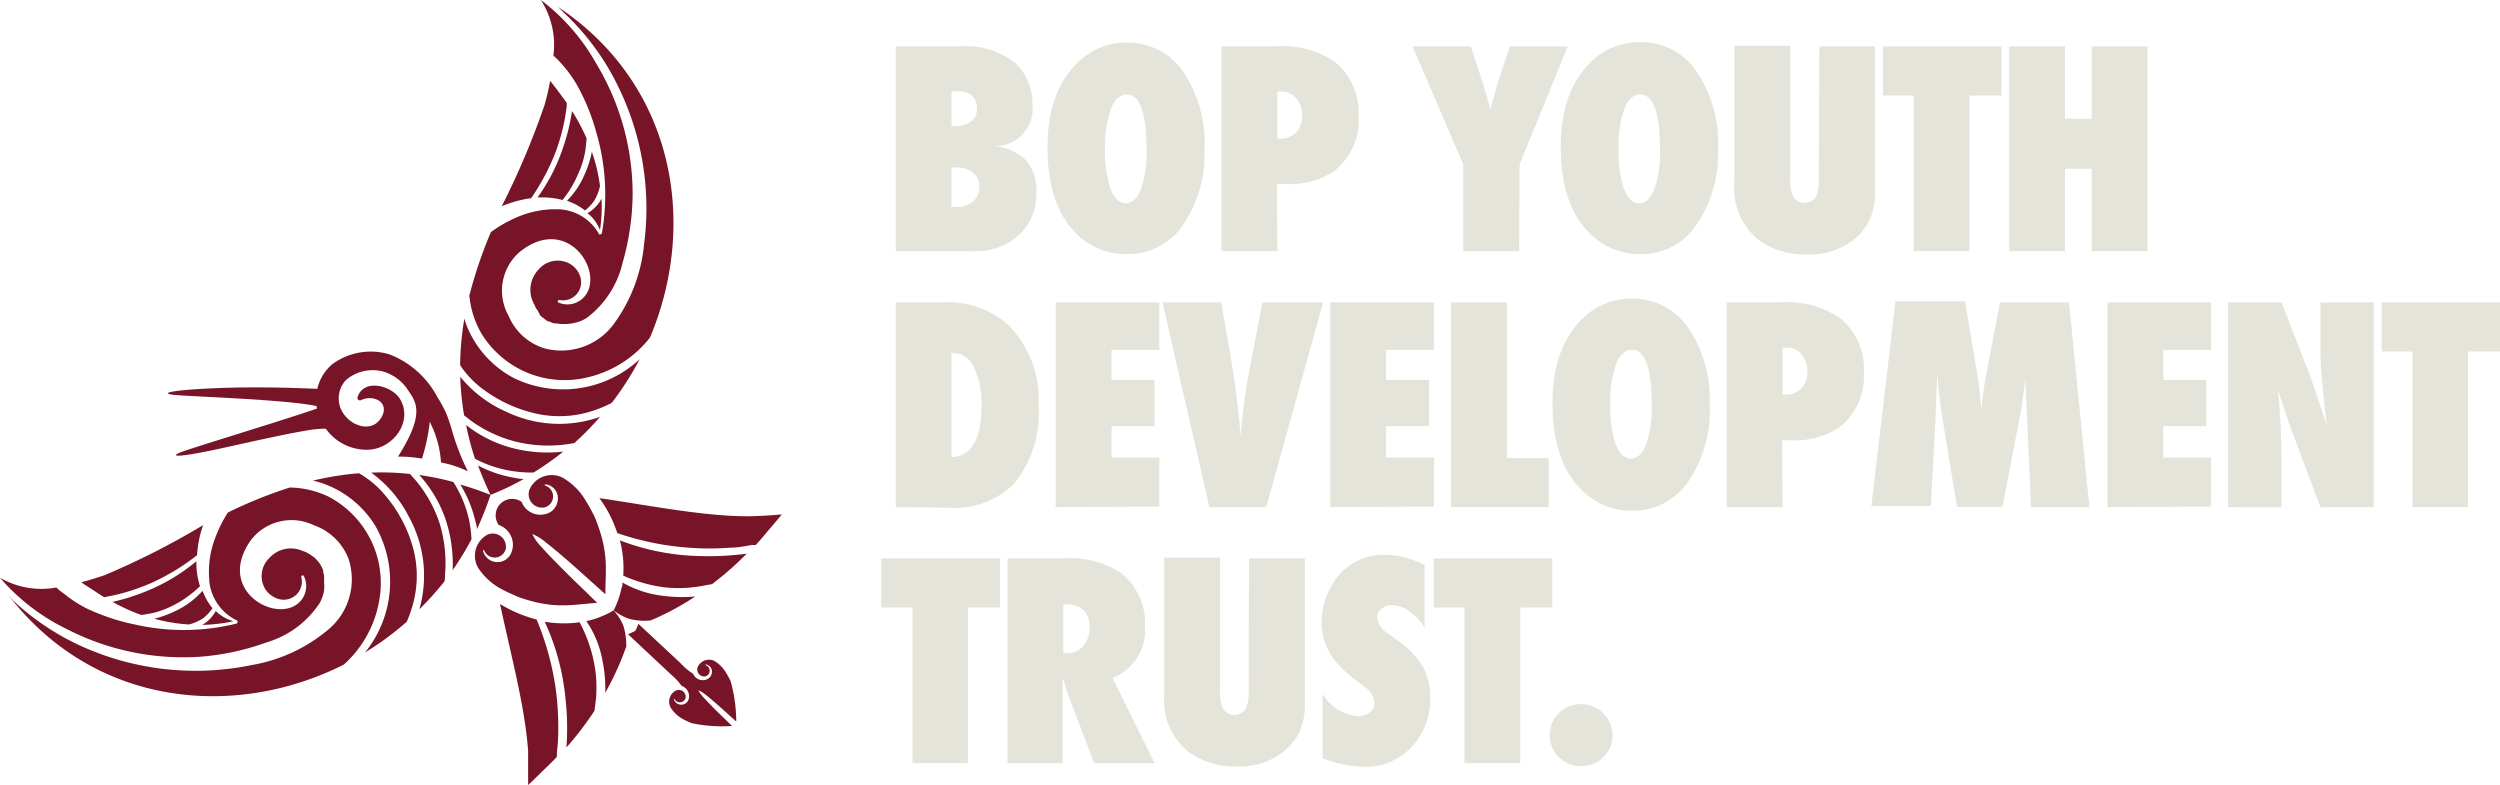 <svg xmlns="http://www.w3.org/2000/svg" viewBox="0 0 200 62.8"><defs><style>.cls-1{fill:#e5e4da;}.cls-2{fill:#771427;}</style></defs><g id="Layer_2" data-name="Layer 2"><g id="Layer_1-2" data-name="Layer 1"><path class="cls-1" d="M71.66,20.09V3.71h5.19A6.28,6.28,0,0,1,81.17,5,4.38,4.38,0,0,1,82.6,8.36a3,3,0,0,1-3.09,3.33,4.25,4.25,0,0,1,2.58,1.14,3.7,3.7,0,0,1,.82,2.57,4.4,4.4,0,0,1-1.39,3.39,5,5,0,0,1-3.61,1.3Zm4.46-10h.3a2,2,0,0,0,1.27-.37,1.24,1.24,0,0,0,.47-1c0-.94-.53-1.42-1.58-1.42h-.46Zm0,6.47h.39a1.94,1.94,0,0,0,1.33-.44,1.48,1.48,0,0,0,.5-1.17,1.41,1.41,0,0,0-.5-1.14,2,2,0,0,0-1.36-.41h-.36Z"></path><path class="cls-1" d="M96.36,12A10,10,0,0,1,94.64,18a5.29,5.29,0,0,1-4.47,2.33A5.61,5.61,0,0,1,86,18.58q-2.2-2.26-2.2-6.81c0-2.9.77-5.11,2.3-6.65a5.5,5.5,0,0,1,4-1.71,5.35,5.35,0,0,1,4.55,2.32A10.29,10.29,0,0,1,96.36,12Zm-4.64,0q0-4.44-1.58-4.44c-.53,0-1,.39-1.27,1.17a8.62,8.62,0,0,0-.46,3.18,9.32,9.32,0,0,0,.44,3.21c.28.76.69,1.14,1.2,1.14s.94-.38,1.22-1.13A8.68,8.68,0,0,0,91.72,12Z"></path><path class="cls-1" d="M102.19,20.09H97.72V3.71h4.33A7.32,7.32,0,0,1,106.85,5a5.23,5.23,0,0,1,1.84,4.27,5.19,5.19,0,0,1-2,4.45,6.44,6.44,0,0,1-3.84,1h-.7Zm0-9h.2a1.72,1.72,0,0,0,1.3-.49,1.86,1.86,0,0,0,.48-1.35,2,2,0,0,0-.47-1.38,1.49,1.49,0,0,0-1.2-.55h-.31Z"></path><path class="cls-1" d="M121.53,20.09h-4.47V13.15L113,3.71h4.66l.8,2.43c.16.47.3.93.43,1.37s.23.86.33,1.26c.17-.6.31-1.12.43-1.55s.23-.79.32-1.06l.82-2.45h4.63l-3.85,9.44Z"></path><path class="cls-1" d="M137.44,12A10,10,0,0,1,135.71,18a5.28,5.28,0,0,1-4.46,2.33,5.61,5.61,0,0,1-4.19-1.79q-2.2-2.26-2.2-6.81c0-2.9.77-5.11,2.29-6.65a5.53,5.53,0,0,1,4-1.71,5.35,5.35,0,0,1,4.56,2.32A10.29,10.29,0,0,1,137.44,12Zm-4.64,0q0-4.44-1.59-4.44c-.52,0-1,.39-1.26,1.17a8.41,8.41,0,0,0-.46,3.18,9.36,9.36,0,0,0,.43,3.21c.29.76.69,1.14,1.21,1.14s.93-.38,1.22-1.13A8.68,8.68,0,0,0,132.8,12Z"></path><path class="cls-1" d="M145.55,3.71H150V15.29a5.3,5.3,0,0,1-.46,2.36,4.6,4.6,0,0,1-1.5,1.71,5.73,5.73,0,0,1-3.44,1,6.4,6.4,0,0,1-3.85-1.12,5.28,5.28,0,0,1-2-4.58v-11h4.47V14.28a3.09,3.09,0,0,0,.26,1.51,1.12,1.12,0,0,0,1.77,0,3.27,3.27,0,0,0,.25-1.53Z"></path><path class="cls-1" d="M157.56,20.09h-4.47V7.64h-2.46V3.71h9.49V7.64h-2.56Z"></path><path class="cls-1" d="M171.8,20.09h-4.47V13.5H165.2v6.59h-4.47V3.71h4.47V9.5h2.13V3.71h4.47Z"></path><path class="cls-1" d="M71.66,40.57V24.19h3.85A7.19,7.19,0,0,1,80.67,26a8.48,8.48,0,0,1,2.42,6.44,8.91,8.91,0,0,1-2,6.29,6.74,6.74,0,0,1-5.21,1.89Zm4.46-4c1.6-.07,2.4-1.44,2.4-4.09a6.56,6.56,0,0,0-.61-3.1,1.83,1.83,0,0,0-1.65-1.14h-.14Z"></path><path class="cls-1" d="M84.45,40.57V24.19h8.3V28H88.92v2.39h3.44v3.7H88.92v2.51h3.83v3.93Z"></path><path class="cls-1" d="M101.3,40.57H96.75L93,24.19h4.7l.81,4.68c.31,1.79.55,3.79.74,6,.08-1,.17-1.9.29-2.75s.25-1.69.41-2.51L101,24.19h4.85Z"></path><path class="cls-1" d="M106.42,40.57V24.19h8.3V28h-3.83v2.39h3.44v3.7h-3.44v2.51h3.83v3.93Z"></path><path class="cls-1" d="M123.9,40.57h-7.82V24.19h4.47V36.64h3.35Z"></path><path class="cls-1" d="M136.78,32.43a10,10,0,0,1-1.72,6.09,5.32,5.32,0,0,1-4.47,2.34,5.62,5.62,0,0,1-4.19-1.8q-2.2-2.27-2.2-6.81c0-2.89.77-5.11,2.29-6.65a5.53,5.53,0,0,1,4-1.71,5.38,5.38,0,0,1,4.56,2.32A10.31,10.31,0,0,1,136.78,32.43Zm-4.64,0q0-4.45-1.58-4.45c-.53,0-1,.39-1.27,1.17a8.41,8.41,0,0,0-.46,3.18,9.36,9.36,0,0,0,.43,3.21c.29.76.7,1.14,1.21,1.14s.94-.37,1.22-1.12A8.72,8.72,0,0,0,132.14,32.47Z"></path><path class="cls-1" d="M142.61,40.57h-4.47V24.19h4.33a7.38,7.38,0,0,1,4.8,1.31,5.25,5.25,0,0,1,1.84,4.27,5.19,5.19,0,0,1-2,4.45,6.44,6.44,0,0,1-3.84,1h-.7Zm0-9h.2a1.72,1.72,0,0,0,1.3-.49,1.86,1.86,0,0,0,.48-1.35,2,2,0,0,0-.47-1.38,1.51,1.51,0,0,0-1.2-.54h-.31Z"></path><path class="cls-1" d="M167.15,40.57h-4.67l-.33-7.47-.14-3c0,.57-.11,1.12-.17,1.64s-.14,1-.24,1.51l-1.4,7.3h-3.64l-1.2-7.31c-.07-.42-.17-1.15-.29-2.18,0-.16,0-.48-.1-1l-.11,3-.39,7.42h-4.76l1.93-16.38h5.56l.93,5.52q.12.67.21,1.47c.06.53.12,1.11.17,1.73a26.62,26.62,0,0,1,.38-2.79L160,24.19h5.52Z"></path><path class="cls-1" d="M168.59,40.57V24.19h8.3V28h-3.83v2.39h3.44v3.7h-3.44v2.51h3.83v3.93Z"></path><path class="cls-1" d="M178.25,40.57V24.19h4.27l2.24,5.75c.12.34.25.73.41,1.17s.32.94.51,1.52l.46,1.44c-.17-1.42-.29-2.64-.38-3.65s-.13-1.86-.13-2.55V24.19h4.27V40.57h-4.27l-2.25-6c-.23-.65-.44-1.25-.63-1.81s-.36-1.1-.5-1.61c.09,1.15.16,2.16.2,3s.07,1.61.07,2.25v4.18Z"></path><path class="cls-1" d="M197.44,40.57H193V28.12h-2.46V24.19H200v3.93h-2.56Z"></path><path class="cls-1" d="M77.43,61.05H73V48.6H70.5V44.67H80V48.6H77.43Z"></path><path class="cls-1" d="M92.37,61.05H87.53l-2.21-5.83a2.43,2.43,0,0,0-.11-.39c0-.17-.12-.36-.2-.59l0,1.08v5.73H80.6V44.67h4.58a7.29,7.29,0,0,1,4.52,1.18,5.14,5.14,0,0,1,1.9,4.29A4.11,4.11,0,0,1,89,54.24Zm-7.3-8.79h.3a1.66,1.66,0,0,0,1.28-.58,2.15,2.15,0,0,0,.52-1.49c0-1.22-.65-1.84-1.94-1.84h-.16Z"></path><path class="cls-1" d="M99.92,44.67h4.47V56.26a5.25,5.25,0,0,1-.46,2.35,4.78,4.78,0,0,1-1.5,1.71,5.75,5.75,0,0,1-3.45,1,6.37,6.37,0,0,1-3.84-1.13,5.25,5.25,0,0,1-2-4.58v-11h4.47V55.24a3.16,3.16,0,0,0,.26,1.52,1.13,1.13,0,0,0,1.77,0,3.29,3.29,0,0,0,.25-1.54Z"></path><path class="cls-1" d="M105.8,60.65V55.5a3.65,3.65,0,0,0,2.85,1.79,1.38,1.38,0,0,0,.94-.31,1,1,0,0,0,.37-.76,1.73,1.73,0,0,0-.8-1.28l-.73-.56a9.8,9.8,0,0,1-1.24-1.08,5.21,5.21,0,0,1-.83-1.1,4.52,4.52,0,0,1-.48-1.17,5.34,5.34,0,0,1-.15-1.28,6,6,0,0,1,.54-2.39,5.87,5.87,0,0,1,.62-1.07,4.68,4.68,0,0,1,.81-.85,4.61,4.61,0,0,1,3.06-1.06,7,7,0,0,1,3.21.83v5a4.51,4.51,0,0,0-1.24-1.32,2.4,2.4,0,0,0-1.37-.48,1.23,1.23,0,0,0-.85.3.86.86,0,0,0-.34.68,1.73,1.73,0,0,0,.91,1.31l.71.52a6.75,6.75,0,0,1,2,2.07,4.73,4.73,0,0,1,.62,2.48,5.55,5.55,0,0,1-1.49,4,5,5,0,0,1-3.77,1.57A9.43,9.43,0,0,1,105.8,60.65Z"></path><path class="cls-1" d="M121.62,61.05h-4.47V48.6h-2.46V44.67h9.49V48.6h-2.56Z"></path><path class="cls-1" d="M129,58.87a2.32,2.32,0,0,1-.74,1.71,2.41,2.41,0,0,1-1.76.71,2.5,2.5,0,0,1-1.79-.73,2.46,2.46,0,0,1,0-3.51,2.53,2.53,0,0,1,4.3,1.82Z"></path><path class="cls-2" d="M41.93,49.25a10.52,10.52,0,0,0,1,.31h0a22.65,22.65,0,0,1,1.53,5.56,23.12,23.12,0,0,1,.2,3.44c0,.56-.05,1.12-.11,1.68,0,.09,0,.2,0,.31h0c-.28.29-.56.58-.86.86-.48.46-.94.94-1.44,1.39,0-.84,0-1.74,0-2.72C42,56.59,40.94,52.66,40,48.32A10.42,10.42,0,0,0,41.93,49.25Z"></path><path class="cls-2" d="M48.18,52.76a8.13,8.13,0,0,0-1.27-3.07l.41-.1a7.22,7.22,0,0,0,1.77-.76A4.53,4.53,0,0,1,49.85,50a5.23,5.23,0,0,1,.25,1.72h0a22.74,22.74,0,0,1-1.68,3.7h0A11.35,11.35,0,0,0,48.18,52.76Z"></path><path class="cls-2" d="M46.37,49.78A11.74,11.74,0,0,1,47.52,53a9.88,9.88,0,0,1,.19,2.31c0,.52-.09,1-.15,1.55l-.18.27a25.49,25.49,0,0,1-2.06,2.66v-.06a21.37,21.37,0,0,0-.08-3.84,19,19,0,0,0-1.66-6.15h0A9,9,0,0,0,46.37,49.78Z"></path><path class="cls-2" d="M49,41.65q.21.49.39,1h0a22.62,22.62,0,0,0,5.64,1.16,22.11,22.11,0,0,0,3.45,0c.56,0,1.12-.12,1.67-.21l.31,0h0c.27-.3.54-.6.8-.92.42-.51.87-1,1.28-1.53-.83.08-1.73.14-2.71.15-3.5,0-7.49-.8-11.88-1.45A9.92,9.92,0,0,1,49,41.65Z"></path><path class="cls-2" d="M53,47.66A8.39,8.39,0,0,1,49.8,46.6c0,.14,0,.27-.07.41a7.06,7.06,0,0,1-.64,1.82,4.52,4.52,0,0,0,1.22.67,5,5,0,0,0,1.73.14h0a22.05,22.05,0,0,0,3.58-1.92h0A11.86,11.86,0,0,1,53,47.66Z"></path><path class="cls-2" d="M49.86,46.05a11.66,11.66,0,0,0,3.25.93,10,10,0,0,0,2.32,0c.51-.05,1-.16,1.54-.25l.25-.2a24.36,24.36,0,0,0,2.51-2.23h-.06a22.39,22.39,0,0,1-3.83.18,18.85,18.85,0,0,1-6.25-1.25h0A8.6,8.6,0,0,1,49.86,46.05Z"></path><path class="cls-2" d="M55.82,53.35a.56.56,0,0,0,.62.76.47.47,0,0,0,0-.9,0,0,0,0,1,0-.06.59.59,0,0,1,.52.56.69.69,0,0,1-.58.69.84.84,0,0,1-.93-.5h0a4.62,4.62,0,0,1-1-.84L51.17,50a.94.94,0,0,1-.1-.1,2.94,2.94,0,0,1-.25.57s-.33.17-.58.27l.13.12,3.29,3.08a5.11,5.11,0,0,1,.87.93A.87.87,0,0,1,55.07,56a.62.62,0,0,1-1.17-.09s0,0,.05,0a.48.48,0,0,0,.9-.09.55.55,0,0,0-.79-.57,1,1,0,0,0-.4,1.37,2.64,2.64,0,0,0,1,.92c.21.12.44.21.66.31a12,12,0,0,0,3.25.23c-.15-.14-.3-.28-.44-.43-.42-.4-.84-.8-1.24-1.22-.21-.21-.42-.43-.62-.65a2.2,2.2,0,0,1-.4-.56h0a2.34,2.34,0,0,1,.58.36c.24.18.46.38.69.57.44.38.87.77,1.3,1.16l.46.41a12.1,12.1,0,0,0-.45-3.23,6.54,6.54,0,0,0-.35-.64,2.63,2.63,0,0,0-1-1A1,1,0,0,0,55.82,53.35Z"></path><path class="cls-2" d="M42.37,39.14a1.07,1.07,0,0,0,1.2,1.45.91.91,0,0,0,.06-1.74.05.05,0,0,1,0-.1,1.1,1.1,0,0,1,1,1.07,1.29,1.29,0,0,1-1.11,1.33,1.6,1.6,0,0,1-1.79-1h0A1.32,1.32,0,0,0,39.9,42a1.67,1.67,0,0,1,1,2.23,1.19,1.19,0,0,1-2.26-.18.05.05,0,0,1,.1,0,.91.91,0,0,0,1.73-.18A1.06,1.06,0,0,0,39,42.77a1.93,1.93,0,0,0-.76,2.64,5.1,5.1,0,0,0,2,1.78c.41.22.85.4,1.28.59,2.87,1,4.21.58,6.26.45-.29-.27-.57-.55-.85-.83-.81-.77-1.61-1.55-2.39-2.35-.4-.41-.81-.82-1.19-1.26a4,4,0,0,1-.77-1.07s0,0,0,0a4,4,0,0,1,1.12.7c.46.35.9.73,1.34,1.1.85.73,1.67,1.48,2.5,2.22l.89.8c0-2.05.32-3.33-.87-6.22-.22-.42-.43-.84-.68-1.23A5.09,5.09,0,0,0,45,38.21,1.94,1.94,0,0,0,42.37,39.14Z"></path><path class="cls-2" d="M15.85,43.61q-.06.41-.09.81h0a17.69,17.69,0,0,1-3.66,2.22,17.36,17.36,0,0,1-2.36.83c-.39.1-.78.19-1.18.26l-.22.05h0c-.23-.14-.47-.29-.7-.45s-.77-.48-1.14-.75c.58-.15,1.21-.34,1.88-.57a62.49,62.49,0,0,0,7.87-4A8.41,8.41,0,0,0,15.85,43.61Z"></path><path class="cls-2" d="M17.26,48.88h0a3.29,3.29,0,0,0,1.42.82,13.22,13.22,0,0,1-2.5.29h0A2.8,2.8,0,0,0,17.26,48.88Z"></path><path class="cls-2" d="M30.05,42.11a8.06,8.06,0,0,0-4.12-3.4,6.89,6.89,0,0,0-.9-.26,24,24,0,0,1,3.68-.59,4.34,4.34,0,0,1,.46.28,7.62,7.62,0,0,1,1.63,1.47,10.94,10.94,0,0,1,2.18,4,8.52,8.52,0,0,1,.09,4.59,10,10,0,0,1-.53,1.54,23.34,23.34,0,0,1-3.34,2.46A9,9,0,0,0,30.05,42.11Z"></path><path class="cls-2" d="M33.54,38a21.71,21.71,0,0,1,2.73.56,9.56,9.56,0,0,1,1.25,3,10.5,10.5,0,0,1,.2,1.58,24.83,24.83,0,0,1-1.51,2.48,11.35,11.35,0,0,0-.57-4.09A10.22,10.22,0,0,0,33.54,38Z"></path><path class="cls-2" d="M32.69,41.3a9.84,9.84,0,0,0-3-3.49,20.48,20.48,0,0,1,3.11.11l.42.47a10.41,10.41,0,0,1,1.94,3.45A11,11,0,0,1,35.6,46c0,.17,0,.35-.05.52a24.3,24.3,0,0,1-2,2.22A9.78,9.78,0,0,0,32.69,41.3Z"></path><path class="cls-2" d="M14.2,48.8a6.74,6.74,0,0,0,2-1.53l.12.27A4.57,4.57,0,0,0,17,48.66a3.79,3.79,0,0,1-.72.78,3.9,3.9,0,0,1-1.16.52h0a14,14,0,0,1-2.78-.46h0A8.94,8.94,0,0,0,14.2,48.8Z"></path><path class="cls-2" d="M16,46.9A9.18,9.18,0,0,1,14,48.36,8.19,8.19,0,0,1,12.4,49c-.36.09-.73.14-1.1.2l-.21-.08A15.69,15.69,0,0,1,9,48.15H9a16.6,16.6,0,0,0,2.65-.83,15,15,0,0,0,4.06-2.42h0A6.23,6.23,0,0,0,16,46.9Z"></path><path class="cls-2" d="M5.35,50.33A20.35,20.35,0,0,0,16,52.54a20.14,20.14,0,0,0,5.36-1.16,7.69,7.69,0,0,0,4.23-3.16,3.23,3.23,0,0,0,.34-1,4.64,4.64,0,0,0,0-.65v-.34h0s0,0,0-.06,0-.25-.08-.38a.44.44,0,0,0,0-.1h0l0-.09-.18-.37a.56.56,0,0,0-.05-.08l-.1-.15-.27-.3-.14-.13h0l-.33-.23-.16-.09-.14-.08h0l-.28-.1h0a2.31,2.31,0,0,0-2.65.57,2,2,0,0,0-.32,2.5l0,0a1.87,1.87,0,0,0,1,.76,1.45,1.45,0,0,0,1.87-1.75c0-.12.14-.17.2-.07a.94.94,0,0,1,.1.23,1.79,1.79,0,0,1-.54,1.95c-1.89,1.62-6.65-1.11-3.75-5.1a4.1,4.1,0,0,1,5-1.14,4.58,4.58,0,0,1,2.77,2.68,5.23,5.23,0,0,1-1.67,5.71,12.89,12.89,0,0,1-6.1,2.8A22.18,22.18,0,0,1,7.22,52a20.29,20.29,0,0,1-6-3.8C1,48,.84,47.79.66,47.59c6.83,8.91,18.06,10,26.84,5.58a8.87,8.87,0,0,0,2.83-5.09,7.8,7.8,0,0,0-4.09-8.37A7.48,7.48,0,0,0,23.18,39,37.2,37.2,0,0,0,18.23,41a10.59,10.59,0,0,0-1,2,7.48,7.48,0,0,0-.49,3.35.13.13,0,0,1,0,.12A3.93,3.93,0,0,0,19,49.66s0,.11,0,.1h0a.12.12,0,0,1-.09.13,17.64,17.64,0,0,1-8.08.08,17.15,17.15,0,0,1-3.95-1.32A10.15,10.15,0,0,1,5.1,47.48,4.15,4.15,0,0,1,4.51,47,6.61,6.61,0,0,1,0,46.22,16.65,16.65,0,0,0,5.35,50.33Z"></path><path class="cls-2" d="M36.82,38.76c.79.23,1.59.5,2.42.83a24.58,24.58,0,0,1-1.09,2.75c0-.3-.11-.6-.18-.88A9.52,9.52,0,0,0,36.82,38.76Z"></path><path class="cls-2" d="M41.69,16a7,7,0,0,1,.8-.14h0a18,18,0,0,0,2-3.8,16.66,16.66,0,0,0,.67-2.42c.07-.39.14-.79.18-1.19,0-.06,0-.14,0-.22h0c-.16-.23-.33-.45-.49-.67s-.54-.73-.84-1.09a19,19,0,0,1-.44,1.91,62.84,62.84,0,0,1-3.43,8.12A8.94,8.94,0,0,1,41.69,16Z"></path><path class="cls-2" d="M47,17.05h0A3.27,3.27,0,0,1,48,18.41a12.53,12.53,0,0,0,.12-2.52h0A2.77,2.77,0,0,1,47,17.05Z"></path><path class="cls-2" d="M41.14,30.26a8.15,8.15,0,0,1-3.67-3.89,6.23,6.23,0,0,1-.32-.88,23.47,23.47,0,0,0-.34,3.71,4,4,0,0,0,.31.45,7.54,7.54,0,0,0,1.57,1.52,11.11,11.11,0,0,0,4.16,1.91,8.53,8.53,0,0,0,4.59-.22,9.9,9.9,0,0,0,1.5-.63,23.71,23.71,0,0,0,2.23-3.49A9,9,0,0,1,41.14,30.26Z"></path><path class="cls-2" d="M37.29,34A22.12,22.12,0,0,0,38,36.7a9.33,9.33,0,0,0,3.09,1,9.49,9.49,0,0,0,1.6.1,23.44,23.44,0,0,0,2.37-1.67,11.22,11.22,0,0,1-4.12-.3A10.09,10.09,0,0,1,37.29,34Z"></path><path class="cls-2" d="M40.5,32.94a9.83,9.83,0,0,1-3.68-2.8,22.46,22.46,0,0,0,.31,3.09l.5.39a10.55,10.55,0,0,0,3.58,1.7,10.9,10.9,0,0,0,4.22.21l.51-.08A22.88,22.88,0,0,0,48,33.35,9.78,9.78,0,0,1,40.5,32.94Z"></path><path class="cls-2" d="M46.75,14a6.62,6.62,0,0,1-1.39,2.06l.28.11a4.49,4.49,0,0,1,1.16.67,3.81,3.81,0,0,0,.73-.77A3.9,3.9,0,0,0,48,14.88h0a13.65,13.65,0,0,0-.65-2.74h0A8.41,8.41,0,0,1,46.75,14Z"></path><path class="cls-2" d="M45,16A8.82,8.82,0,0,0,46.3,13.8a7.15,7.15,0,0,0,.5-1.61c.07-.37.09-.74.13-1.11l-.09-.2a14.57,14.57,0,0,0-1.08-2v0a15.59,15.59,0,0,1-.64,2.7A14.74,14.74,0,0,1,43,15.8h0A6.5,6.5,0,0,1,45,16Z"></path><path class="cls-2" d="M47.69,5.07a20.19,20.19,0,0,1,2.92,10.51,20.38,20.38,0,0,1-.8,5.43,7.68,7.68,0,0,1-2.88,4.43,3.05,3.05,0,0,1-1,.4,3.72,3.72,0,0,1-.66.08h-.39l-.38-.05-.11,0h0l-.09,0-.39-.16-.08,0-.15-.1-.32-.25-.14-.12h0L43,24.82l-.11-.15-.08-.14h0c0-.07-.11-.23-.12-.27h0a2.34,2.34,0,0,1,.39-2.69,2,2,0,0,1,2.47-.49l0,0a1.84,1.84,0,0,1,.82.92,1.45,1.45,0,0,1-1.62,2,.11.11,0,0,0-.06.21l.23.08a1.8,1.8,0,0,0,1.92-.67c1.49-2-1.55-6.56-5.34-3.4a4.1,4.1,0,0,0-.8,5.07,4.55,4.55,0,0,0,2.86,2.58,5.22,5.22,0,0,0,5.58-2,12.82,12.82,0,0,0,2.38-6.28,22.15,22.15,0,0,0-2.1-12.74,20.09,20.09,0,0,0-4.2-5.73L44.65.56C54,6.79,55.83,17.92,52,27a8.86,8.86,0,0,1-4.88,3.16,7.8,7.8,0,0,1-8.63-3.52,7.4,7.4,0,0,1-.94-3,35.94,35.94,0,0,1,1.72-5.07,10.24,10.24,0,0,1,1.93-1.12,7.68,7.68,0,0,1,3.31-.71.11.11,0,0,0,.11,0,3.88,3.88,0,0,1,3.31,2c0,.05.11,0,.1,0h0a.11.11,0,0,0,.12-.09,17.64,17.64,0,0,0-.45-8.07,17,17,0,0,0-1.58-3.85A10.5,10.5,0,0,0,44.83,5a4.12,4.12,0,0,0-.56-.54,6.63,6.63,0,0,0-1-4.46A16.42,16.42,0,0,1,47.69,5.07Z"></path><path class="cls-2" d="M38.24,37.24c.29.77.62,1.55,1,2.35a21,21,0,0,0,2.66-1.27c-.3,0-.6-.07-.88-.12A9.65,9.65,0,0,1,38.24,37.24Z"></path><path class="cls-2" d="M25.68,31.12s-4.31-.23-8.16-.08-4.78.42-3.63.55,10,.39,11.84,1C27.39,33.06,25.68,31.12,25.68,31.12Z"></path><path class="cls-2" d="M26.46,34.3a8.77,8.77,0,0,0-1.56.08c-1.63.25-4.23.83-6.76,1.39-3.75.84-4.73.82-3.65.4S24.38,33.1,26,32.45,26.46,34.3,26.46,34.3Z"></path><path class="cls-2" d="M31.16,28.35a5.19,5.19,0,0,0-4.57.78,3.69,3.69,0,0,0-1,4.28,4,4,0,0,0,4,2.56c1.88-.15,3.44-2.21,2.44-4-.62-1.11-2.94-1.75-3.43-.19a.2.2,0,0,0,.26.24c1-.5,2.35.16,1.66,1.36s-2.17.77-2.87-.07a2.15,2.15,0,0,1,0-2.88,3.27,3.27,0,0,1,2.91-.73,3.51,3.51,0,0,1,2.07,1.5c.68,1,1.39,1.88-.79,5.33a10.35,10.35,0,0,1,1.92.16,15.86,15.86,0,0,0,.63-3c0,.11.29.67.32.78A8.27,8.27,0,0,1,35.28,37a8.11,8.11,0,0,1,2.15.71,19.47,19.47,0,0,1-1.29-3.34A12.5,12.5,0,0,0,35.67,33a12.75,12.75,0,0,0-.7-1.27A7.31,7.31,0,0,0,31.16,28.35Z"></path></g></g></svg>